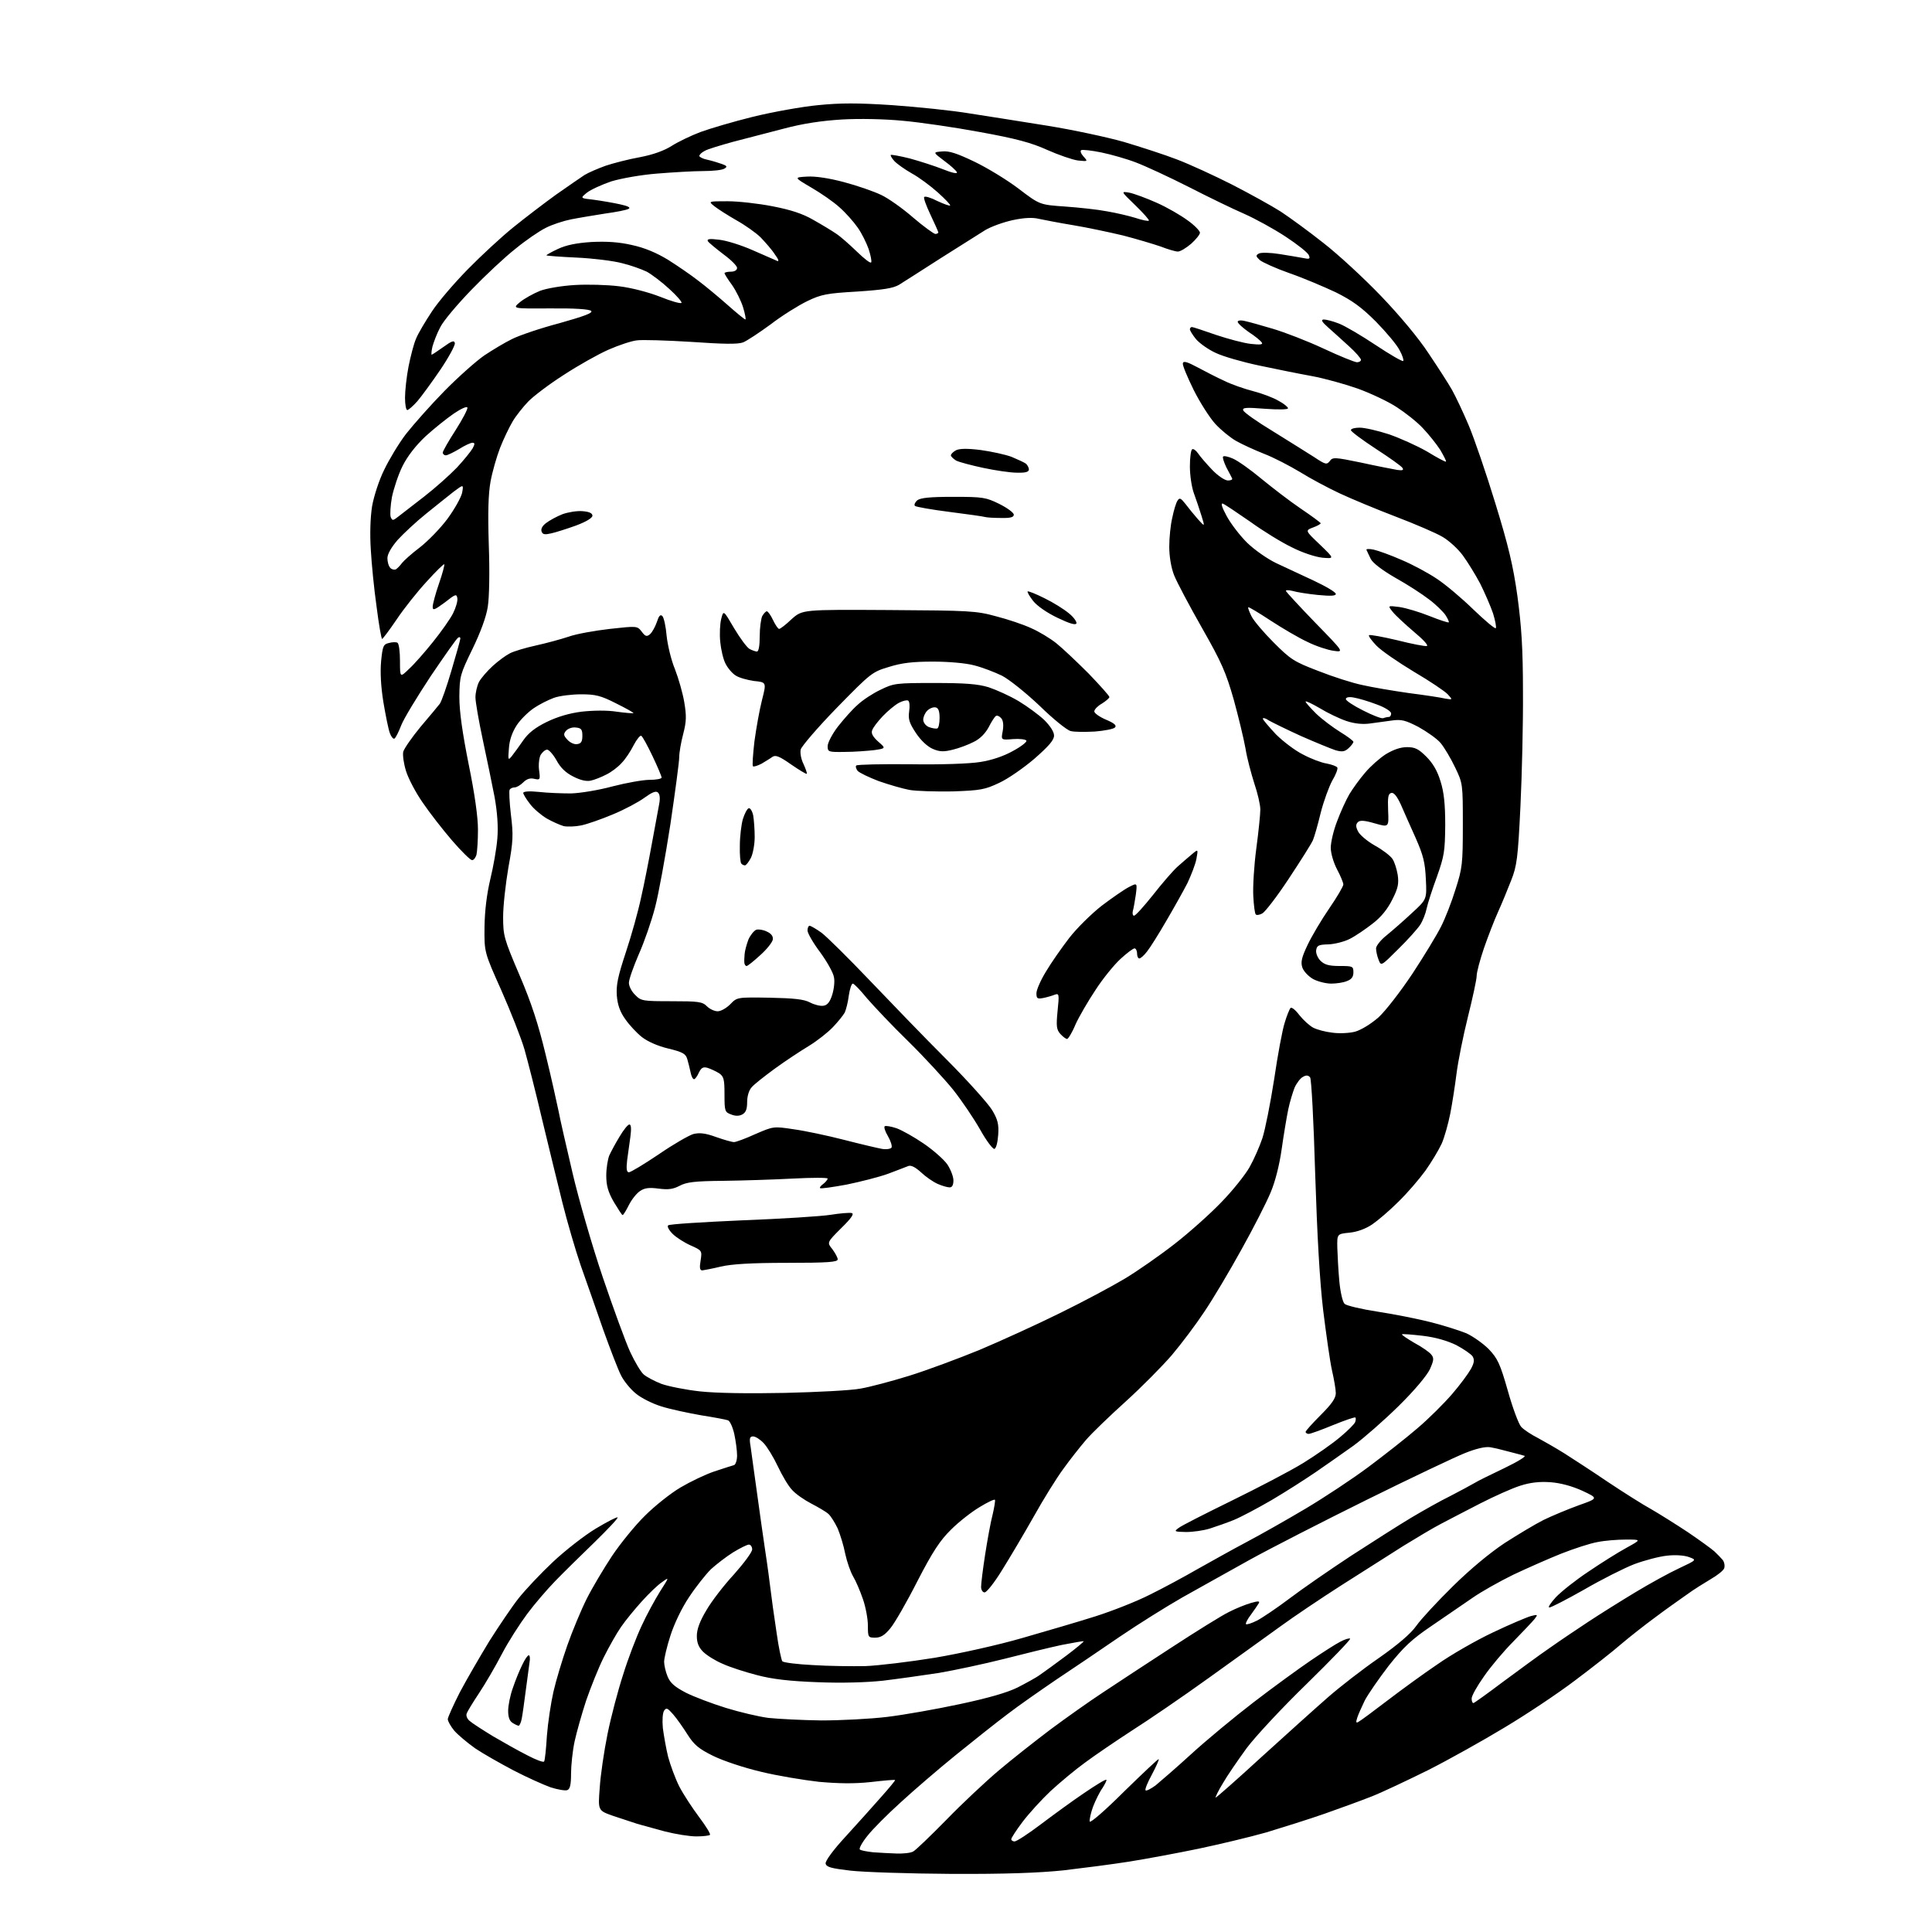 <?xml version="1.0" encoding="UTF-8" standalone="no"?>
<svg 
  version="1.1" 
  xmlns="http://www.w3.org/2000/svg" 
  xmlns:xlink="http://www.w3.org/1999/xlink" 
  xmlns:svg="http://www.w3.org/2000/svg"
  xmlns:rdf="http://www.w3.org/1999/02/22-rdf-syntax-ns#"
  xmlns:cc="http://creativecommons.org/ns#"
  xmlns:dc="http://purl.org/dc/elements/1.1/"
  viewBox="0 0 768 768"
  width="768"
  height="768"
>
<style>svg {background-color: white; }</style>"
<path stroke="none" fill="black" fill-rule="evenodd" d="M378.2,744.9C361.3,744.8 343.2,744.2 338.0,743.6C330.4,742.7 328.5,742.2 328.2,740.8C328.0,739.8 331.2,735.4 336.2,730.0C340.8,725.0 347.1,717.9 350.3,714.3C353.5,710.7 356.0,707.7 355.8,707.6C355.6,707.4 351.3,707.8 346.1,708.4C339.5,709.1 333.4,709.0 325.5,708.3C319.4,707.6 309.0,705.9 302.5,704.3C295.7,702.7 287.6,700.0 283.5,698.0C277.8,695.2 275.9,693.6 273.3,689.5C271.6,686.8 269.0,683.1 267.6,681.5C265.4,679.0 264.9,678.7 264.0,680.0C263.4,680.9 263.2,683.8 263.5,687.0C263.9,690.0 264.8,695.2 265.6,698.4C266.5,701.7 268.4,706.9 270.0,710.1C271.6,713.2 275.2,718.7 277.9,722.3C280.6,725.9 282.6,729.1 282.2,729.4C281.9,729.7 279.5,730.0 276.8,730.0C274.1,730.0 268.5,729.1 264.2,728.0C260.0,726.8 254.9,725.5 253.0,724.9C251.1,724.3 246.9,722.9 243.6,721.8C237.7,719.7 237.7,719.7 238.4,710.7C238.7,705.8 240.1,696.2 241.5,689.3C242.9,682.4 245.7,671.8 247.7,665.7C249.6,659.5 252.9,650.9 255.0,646.4C257.0,642.0 260.4,635.8 262.4,632.6C266.1,626.8 266.1,626.8 263.2,628.9C261.5,630.0 257.9,633.5 255.1,636.6C252.3,639.7 248.6,644.2 246.9,646.7C245.2,649.1 242.1,654.6 240.0,658.8C237.9,663.0 234.8,670.8 233.0,676.0C231.3,681.2 229.2,688.6 228.4,692.3C227.6,696.1 227.0,701.8 227.0,705.1C227.0,709.4 226.6,711.2 225.5,711.6C224.7,711.9 221.7,711.4 218.9,710.5C216.1,709.5 209.4,706.5 204.2,703.8C198.9,701.0 192.0,697.1 188.9,695.0C185.8,692.8 182.1,689.7 180.6,688.0C179.2,686.3 178.0,684.2 178.0,683.4C178.0,682.7 180.2,677.8 182.8,672.7C185.5,667.6 190.8,658.5 194.5,652.4C198.3,646.4 203.5,638.7 206.1,635.4C208.8,632.0 214.9,625.5 219.8,620.9C224.7,616.3 232.4,610.3 236.9,607.6C241.4,604.9 245.3,602.9 245.5,603.2C245.8,603.5 241.6,607.9 236.3,613.1C230.9,618.3 223.9,625.2 220.7,628.5C217.5,631.8 212.5,637.6 209.6,641.5C206.7,645.4 202.1,652.5 199.5,657.5C196.9,662.5 192.8,669.5 190.4,673.1C188.0,676.7 185.8,680.3 185.5,681.2C185.2,682.0 185.7,683.3 186.7,684.1C187.7,685.0 191.9,687.7 196.0,690.2C200.1,692.6 206.3,696.1 209.7,697.8C213.1,699.6 216.1,700.7 216.3,700.2C216.6,699.8 217.1,695.2 217.4,690.0C217.8,684.8 219.0,676.9 220.0,672.5C221.0,668.1 223.5,659.8 225.5,654.1C227.5,648.4 231.0,640.0 233.2,635.6C235.4,631.2 240.0,623.5 243.3,618.5C246.6,613.6 252.5,606.3 256.4,602.5C260.3,598.6 266.6,593.6 270.5,591.3C274.4,589.0 280.4,586.1 284.0,584.9C287.6,583.7 291.1,582.6 291.8,582.4C292.4,582.2 293.0,580.5 293.0,578.6C293.0,576.7 292.5,572.9 291.9,570.1C291.3,567.4 290.2,564.9 289.4,564.6C288.6,564.3 283.8,563.4 278.7,562.6C273.6,561.7 266.5,560.2 263.0,559.1C259.4,558.0 254.8,555.7 252.7,553.9C250.6,552.2 248.0,549.0 246.9,546.8C245.7,544.5 242.6,536.4 239.8,528.6C237.1,520.8 233.1,509.4 230.9,503.2C228.8,497.1 225.5,485.8 223.6,478.2C221.7,470.7 218.1,455.7 215.5,445.0C213.0,434.3 209.8,421.8 208.5,417.2C207.2,412.7 203.0,402.1 199.3,393.7C192.5,378.5 192.5,378.5 192.6,368.5C192.7,361.9 193.5,355.5 194.9,349.5C196.1,344.6 197.4,337.3 197.7,333.3C198.1,328.6 197.7,323.0 196.6,316.8C195.6,311.7 193.5,301.4 191.9,294.0C190.3,286.5 189.0,279.0 189.0,277.2C189.0,275.4 189.6,272.7 190.4,271.1C191.2,269.6 193.7,266.7 195.9,264.7C198.1,262.7 201.1,260.5 202.7,259.7C204.2,258.9 208.9,257.5 213.0,256.6C217.1,255.7 223.0,254.1 226.0,253.1C229.0,252.0 236.4,250.7 242.4,250.0C253.3,248.8 253.3,248.8 255.1,251.1C256.5,253.0 257.1,253.2 258.4,252.1C259.2,251.4 260.4,249.3 261.1,247.3C261.9,244.8 262.5,244.1 263.3,244.9C263.9,245.5 264.7,249.1 265.0,252.8C265.4,256.5 266.8,262.4 268.3,266.0C269.7,269.6 271.4,275.5 272.0,279.1C272.9,284.5 272.9,286.7 271.6,291.7C270.7,295.1 270.0,299.2 270.0,301.0C270.0,302.8 268.4,314.7 266.5,327.6C264.5,340.5 261.8,355.4 260.4,360.7C259.0,366.1 256.1,374.5 253.9,379.4C251.8,384.3 250.0,389.3 250.0,390.7C250.0,392.0 251.1,394.2 252.5,395.5C254.8,397.9 255.5,398.0 267.0,398.0C277.7,398.0 279.2,398.2 281.0,400.0C282.1,401.1 284.0,402.0 285.3,402.0C286.6,402.0 288.8,400.7 290.3,399.2C293.0,396.4 293.0,396.4 305.9,396.6C315.5,396.8 319.6,397.2 322.0,398.5C323.7,399.4 326.1,400.0 327.3,399.8C328.9,399.6 329.9,398.3 330.8,395.5C331.5,393.3 331.9,390.1 331.5,388.4C331.2,386.6 328.7,382.2 326.0,378.5C323.2,374.8 321.0,370.9 321.0,369.9C321.0,368.8 321.4,368.0 321.8,368.0C322.3,368.0 324.5,369.3 326.6,370.8C328.7,372.4 337.2,380.8 345.5,389.5C353.8,398.2 367.5,412.4 376.1,421.0C384.7,429.6 392.9,438.8 394.4,441.3C396.6,445.0 397.1,446.9 396.8,451.1C396.6,454.0 396.0,456.5 395.3,456.7C394.7,456.9 392.1,453.5 389.6,449.0C387.1,444.6 382.3,437.5 378.9,433.2C375.5,429.0 367.5,420.3 361.1,414.0C354.6,407.7 347.3,399.9 344.6,396.8C342.0,393.6 339.5,391.0 339.0,391.0C338.5,391.0 337.8,393.1 337.4,395.8C337.1,398.4 336.3,401.4 335.8,402.5C335.2,403.6 333.1,406.2 331.1,408.3C329.1,410.4 324.8,413.8 321.5,415.8C318.2,417.8 312.1,421.8 308.0,424.8C303.9,427.8 299.7,431.1 298.8,432.2C297.7,433.4 297.0,435.8 297.0,438.1C297.0,440.9 296.5,442.2 295.1,443.0C293.8,443.7 292.3,443.7 290.6,443.0C288.1,442.1 288.0,441.6 288.0,435.0C288.0,428.9 287.7,427.9 285.8,426.6C284.5,425.8 282.5,424.9 281.3,424.5C279.5,424.0 278.8,424.4 277.8,426.4C277.2,427.8 276.3,429.0 275.9,429.0C275.4,429.0 274.8,427.8 274.5,426.2C274.2,424.7 273.6,422.4 273.2,421.0C272.6,418.9 271.4,418.2 265.6,416.8C261.4,415.8 257.4,414.0 255.1,412.2C253.1,410.6 250.2,407.5 248.6,405.2C246.5,402.3 245.5,399.5 245.2,395.8C244.9,391.5 245.6,388.2 248.8,378.5C251.0,371.9 253.7,362.2 254.8,357.0C256.0,351.8 257.9,342.1 259.1,335.5C260.3,328.9 261.6,321.8 262.0,319.8C262.5,317.3 262.3,315.7 261.5,315.0C260.7,314.3 259.1,315.0 256.2,317.1C253.9,318.8 248.3,321.8 243.7,323.7C239.2,325.6 233.5,327.6 231.1,328.1C228.7,328.6 225.6,328.7 224.1,328.4C222.7,328.0 219.7,326.7 217.4,325.4C215.2,324.1 212.1,321.5 210.7,319.6C209.2,317.7 208.0,315.7 208.0,315.2C208.0,314.6 210.4,314.4 214.2,314.8C217.7,315.2 223.4,315.4 227.0,315.4C230.6,315.3 238.0,314.1 243.5,312.6C248.9,311.2 255.6,310.0 258.2,310.0C260.8,310.0 263.0,309.6 263.0,309.1C263.0,308.6 261.4,304.8 259.4,300.6C257.4,296.4 255.4,292.7 254.9,292.5C254.5,292.2 253.1,293.9 251.9,296.2C250.7,298.6 248.6,301.8 247.1,303.3C245.7,304.9 242.9,307.0 241.0,307.9C239.1,308.9 236.3,310.0 234.9,310.3C233.2,310.7 230.8,310.2 227.9,308.7C224.9,307.2 222.8,305.2 221.2,302.2C219.9,299.9 218.2,298.0 217.5,298.0C216.7,298.0 215.6,299.0 214.9,300.1C214.3,301.3 214.0,304.1 214.3,306.2C214.8,310.0 214.7,310.1 212.4,309.6C210.8,309.2 209.4,309.6 208.0,311.0C206.9,312.1 205.4,313.0 204.6,313.0C203.8,313.0 202.9,313.4 202.6,313.9C202.3,314.3 202.5,318.8 203.1,323.9C204.1,331.9 204.0,334.5 202.1,344.8C201.0,351.3 200.0,360.1 200.0,364.4C200.0,371.9 200.3,373.1 206.5,387.6C211.3,398.8 214.0,407.2 216.9,419.2C219.1,428.1 221.3,438.2 222.0,441.5C222.6,444.8 225.2,456.0 227.6,466.3C230.0,476.6 235.4,495.3 239.6,507.7C243.8,520.1 248.7,533.5 250.5,537.4C252.3,541.3 254.7,545.3 255.8,546.3C256.9,547.3 260.1,549.0 262.9,550.1C265.7,551.1 272.7,552.5 278.3,553.1C284.6,553.8 297.6,554.0 312.0,553.7C324.9,553.4 338.4,552.7 342.0,552.0C345.6,551.4 354.3,549.1 361.4,546.9C368.5,544.7 381.1,540.0 389.4,536.6C397.7,533.1 412.0,526.6 421.3,522.0C430.5,517.5 442.1,511.3 447.1,508.3C452.1,505.3 461.0,499.1 466.9,494.5C472.7,490.0 481.1,482.5 485.5,477.9C490.0,473.3 495.0,467.0 496.7,464.0C498.4,461.0 500.7,455.8 501.8,452.5C502.9,449.2 505.0,438.6 506.5,429.0C507.9,419.4 509.8,409.2 510.7,406.5C511.5,403.8 512.6,401.1 513.0,400.7C513.4,400.2 515.0,401.5 516.5,403.5C518.1,405.5 520.5,407.7 522.0,408.5C523.5,409.3 526.9,410.2 529.6,410.5C532.4,410.9 536.4,410.7 538.7,410.1C541.1,409.4 544.9,407.1 548.0,404.4C550.9,401.7 556.7,394.2 561.5,387.0C566.1,380.0 571.2,371.6 572.8,368.4C574.5,365.1 577.1,358.4 578.6,353.5C581.3,345.1 581.5,343.4 581.5,328.0C581.5,311.6 581.5,311.4 578.4,305.0C576.7,301.4 574.1,297.1 572.7,295.4C571.3,293.7 567.3,290.9 563.9,289.0C558.7,286.3 557.1,285.9 553.4,286.4C551.0,286.7 547.0,287.3 544.6,287.6C541.7,288.0 538.5,287.7 535.2,286.6C532.5,285.7 527.7,283.4 524.6,281.5C521.5,279.7 519.0,278.5 519.0,278.9C519.0,279.3 520.9,281.4 523.2,283.7C525.6,286.0 529.9,289.2 532.8,291.0C535.6,292.7 538.0,294.5 538.0,294.9C538.0,295.3 537.1,296.5 536.1,297.4C534.6,298.8 533.5,299.0 530.8,298.2C529.0,297.6 522.9,295.1 517.2,292.6C511.5,290.0 505.8,287.2 504.4,286.4C503.1,285.5 502.0,285.2 502.0,285.7C502.0,286.1 504.4,288.9 507.2,291.9C510.1,294.8 515.0,298.5 518.1,300.0C521.1,301.6 525.3,303.2 527.3,303.5C529.4,303.9 531.3,304.6 531.6,305.1C531.9,305.6 531.0,308.0 529.6,310.3C528.3,312.7 526.2,318.4 525.0,323.1C523.9,327.7 522.5,332.6 521.9,334.0C521.3,335.4 517.0,342.2 512.3,349.3C507.7,356.3 502.9,362.5 501.8,363.1C500.7,363.7 499.5,363.9 499.2,363.5C498.8,363.2 498.4,359.9 498.2,356.2C498.0,352.5 498.5,344.0 499.4,337.3C500.3,330.6 501.0,323.6 501.0,321.8C501.0,319.9 499.9,315.2 498.6,311.4C497.4,307.6 495.7,301.4 495.1,297.5C494.4,293.6 492.3,284.9 490.4,278.0C487.3,267.2 485.6,263.3 477.8,249.6C472.8,240.8 467.8,231.4 466.7,228.6C465.5,225.5 464.8,221.1 464.8,217.3C464.8,213.8 465.3,208.7 466.0,205.8C466.6,202.9 467.5,199.8 468.1,199.0C468.9,197.7 469.4,198.0 471.3,200.4C472.5,202.0 474.7,204.7 476.2,206.4C479.0,209.5 479.0,209.5 477.6,205.0C476.8,202.5 475.5,198.5 474.6,196.1C473.7,193.7 473.0,188.9 473.0,185.4C473.0,182.0 473.4,178.9 473.9,178.6C474.4,178.3 475.4,179.0 476.3,180.3C477.1,181.5 479.6,184.4 481.9,186.8C484.1,189.1 486.9,191.0 488.1,191.0C489.2,191.0 490.0,190.7 489.8,190.2C489.6,189.8 488.6,187.8 487.5,185.8C486.5,183.7 485.9,181.8 486.2,181.5C486.5,181.1 488.3,181.5 490.1,182.3C492.0,183.1 497.1,186.7 501.4,190.3C505.8,193.9 512.8,199.3 517.1,202.2C521.4,205.1 524.9,207.7 525.0,208.0C525.0,208.3 523.6,209.1 521.9,209.7C518.8,210.9 518.8,210.9 524.7,216.5C530.5,222.1 530.5,222.1 525.7,221.7C522.9,221.4 517.7,219.7 513.6,217.6C509.6,215.7 502.1,211.1 497.0,207.4C491.8,203.8 486.9,200.5 486.1,200.2C485.2,199.9 485.7,201.6 487.6,205.1C489.2,208.1 492.8,212.8 495.7,215.7C498.7,218.6 503.7,222.1 507.2,223.8C510.7,225.4 517.4,228.6 522.2,230.8C527.1,233.1 531.0,235.4 531.0,236.1C531.0,236.9 529.0,237.0 523.8,236.5C519.9,236.1 515.4,235.4 513.8,234.9C512.1,234.5 511.0,234.5 511.2,235.0C511.4,235.4 516.6,241.1 522.9,247.6C534.3,259.3 534.3,259.3 530.1,258.7C527.9,258.4 523.2,256.9 519.8,255.2C516.3,253.6 509.7,249.7 505.1,246.7C500.4,243.6 496.4,241.2 496.2,241.4C496.0,241.6 496.6,243.2 497.5,245.0C498.4,246.8 502.4,251.5 506.3,255.4C513.0,262.1 514.3,263.0 524.0,266.7C529.8,269.0 537.6,271.5 541.5,272.3C545.4,273.2 553.7,274.6 560.0,275.5C566.3,276.3 572.9,277.3 574.5,277.7C577.5,278.2 577.5,278.2 575.5,276.0C574.4,274.8 568.3,270.7 562.0,267.0C555.7,263.2 549.0,258.6 547.1,256.6C545.2,254.6 543.9,252.8 544.2,252.5C544.5,252.2 549.5,253.1 555.4,254.5C561.3,256.0 566.6,257.0 567.2,256.8C567.9,256.5 565.5,254.0 562.0,251.1C558.5,248.1 554.7,244.6 553.6,243.2C551.6,240.7 551.6,240.7 556.3,241.3C559.0,241.7 564.3,243.3 568.3,244.9C572.3,246.5 575.7,247.6 575.9,247.4C576.1,247.2 575.5,245.9 574.6,244.5C573.7,243.2 570.8,240.3 568.1,238.3C565.4,236.2 559.4,232.3 554.7,229.7C549.5,226.7 545.7,223.8 544.9,222.2C544.2,220.7 543.4,219.1 543.2,218.6C542.9,218.2 544.3,218.1 546.1,218.5C547.9,218.9 552.9,220.7 557.2,222.6C561.5,224.4 567.8,227.8 571.2,230.1C574.7,232.4 581.2,237.9 585.7,242.3C590.3,246.7 594.3,250.1 594.6,249.7C594.9,249.4 594.4,246.7 593.5,243.8C592.5,240.9 590.2,235.6 588.4,232.0C586.5,228.4 583.4,223.4 581.5,220.8C579.6,218.2 576.0,214.9 573.4,213.4C570.9,211.9 562.5,208.3 554.9,205.4C547.3,202.5 537.2,198.3 532.5,196.1C527.8,193.9 520.7,190.1 516.7,187.6C512.7,185.2 506.4,181.9 502.5,180.4C498.7,178.9 493.7,176.6 491.4,175.3C489.1,174.0 485.4,171.0 483.1,168.5C480.9,166.1 477.0,160.0 474.5,155.0C472.0,149.9 470.0,145.2 470.2,144.4C470.4,143.4 471.9,143.8 476.0,146.0C479.0,147.6 483.8,150.1 486.7,151.4C489.5,152.8 494.7,154.6 498.2,155.5C501.7,156.4 506.2,158.1 508.2,159.3C510.3,160.4 512.0,161.8 512.0,162.3C512.0,162.8 508.3,162.9 502.9,162.5C495.4,161.9 493.8,162.0 494.2,163.1C494.4,163.9 499.8,167.7 506.1,171.5C512.4,175.4 519.7,180.0 522.4,181.7C526.9,184.7 527.4,184.8 528.6,183.3C529.7,181.7 530.5,181.7 541.1,183.9C547.4,185.3 553.8,186.5 555.4,186.8C557.5,187.1 558.1,186.9 557.5,186.0C557.1,185.3 552.3,181.9 546.9,178.4C541.4,174.8 537.0,171.5 537.0,171.0C537.0,170.4 538.6,170.0 540.5,170.0C542.5,170.0 547.7,171.2 552.0,172.6C556.4,174.1 563.3,177.2 567.3,179.5C571.2,181.9 574.6,183.7 574.8,183.5C575.0,183.3 573.9,181.2 572.5,178.8C571.0,176.5 567.9,172.6 565.6,170.2C563.4,167.8 558.7,164.1 555.3,161.9C552.0,159.7 545.0,156.4 539.8,154.5C534.7,152.7 526.4,150.4 521.5,149.5C516.5,148.6 507.1,146.7 500.5,145.3C493.9,143.9 486.2,141.7 483.3,140.3C480.4,139.0 476.9,136.5 475.5,134.9C474.1,133.2 473.0,131.4 473.0,130.9C473.0,130.4 473.4,130.0 473.8,130.0C474.2,130.0 478.5,131.4 483.3,133.1C488.1,134.7 494.4,136.4 497.2,136.7C500.9,137.1 502.1,137.0 501.6,136.2C501.2,135.5 498.9,133.6 496.4,132.0C494.0,130.3 492.0,128.5 492.0,127.9C492.0,127.4 493.2,127.2 494.8,127.6C496.3,127.9 501.3,129.3 506.0,130.7C510.7,132.1 519.8,135.6 526.2,138.6C532.6,141.6 538.6,144.0 539.4,144.0C540.3,144.0 541.0,143.6 541.0,143.0C541.0,142.5 538.9,140.0 536.2,137.6C533.6,135.2 529.9,131.9 528.0,130.2C525.4,127.9 525.0,127.1 526.2,127.0C527.2,127.0 529.9,127.7 532.2,128.6C534.6,129.5 541.2,133.4 546.9,137.2C552.6,141.0 557.5,143.8 557.8,143.5C558.1,143.2 557.5,141.3 556.4,139.3C555.4,137.2 551.1,132.1 547.0,127.9C541.2,122.1 537.6,119.5 531.0,116.2C526.3,114.0 518.1,110.5 512.6,108.6C507.2,106.7 501.9,104.3 500.8,103.4C499.2,101.9 499.1,101.5 500.4,100.8C501.2,100.3 505.0,100.4 508.7,101.0C512.4,101.6 516.7,102.3 518.2,102.6C520.5,103.1 520.9,102.9 520.3,101.5C520.0,100.5 515.8,97.2 511.1,94.1C506.4,91.0 498.9,86.9 494.6,85.0C490.2,83.1 480.3,78.3 472.5,74.3C464.6,70.3 455.3,66.0 451.6,64.6C448.0,63.2 441.7,61.4 437.8,60.6C433.9,59.8 430.2,59.4 429.8,59.7C429.3,60.0 429.7,61.1 430.7,62.2C432.5,64.2 432.5,64.2 428.5,63.8C426.3,63.5 420.8,61.6 416.3,59.6C409.9,56.7 403.9,55.1 389.6,52.5C379.4,50.6 365.6,48.6 358.8,48.0C351.5,47.3 341.7,47.1 334.7,47.5C326.6,48.0 319.2,49.1 311.7,51.1C305.5,52.7 296.4,55.1 291.3,56.4C286.3,57.8 281.2,59.3 280.1,60.0C278.9,60.6 278.0,61.5 278.0,62.0C278.0,62.4 279.5,63.2 281.2,63.5C283.0,63.9 285.6,64.7 287.0,65.2C289.0,65.9 289.2,66.3 288.0,67.0C287.2,67.6 283.4,68.0 279.5,68.0C275.6,68.0 267.4,68.5 261.2,69.0C254.8,69.5 247.0,70.9 243.0,72.1C239.2,73.4 234.8,75.4 233.3,76.6C230.6,78.8 230.6,78.8 236.0,79.4C239.0,79.8 243.7,80.6 246.4,81.2C249.6,81.9 250.8,82.5 249.9,83.0C249.1,83.5 244.9,84.3 240.5,84.9C236.1,85.6 230.0,86.6 227.0,87.2C224.0,87.8 219.4,89.3 216.9,90.6C214.3,91.9 208.9,95.6 204.9,98.9C200.8,102.1 192.9,109.5 187.4,115.2C181.8,121.0 176.2,127.6 175.0,130.1C173.7,132.5 172.4,136.0 171.9,137.8C171.5,139.5 171.4,141.0 171.6,141.0C171.8,141.0 173.9,139.6 176.3,137.9C179.6,135.5 180.6,135.2 180.8,136.4C181.0,137.2 178.4,142.0 175.1,146.9C171.7,151.9 167.6,157.5 165.9,159.5C164.2,161.4 162.4,163.0 161.9,163.0C161.4,163.0 161.0,160.8 161.0,158.1C161.0,155.4 161.6,149.8 162.4,145.7C163.2,141.7 164.5,136.6 165.4,134.6C166.2,132.6 169.1,127.7 171.7,123.8C174.3,119.8 180.8,112.3 186.0,107.0C191.2,101.7 199.3,94.2 204.0,90.4C208.7,86.6 216.3,80.8 221.0,77.4C225.7,74.1 230.8,70.6 232.3,69.6C233.9,68.6 237.7,67.0 240.7,65.9C243.7,64.9 249.8,63.3 254.3,62.5C259.6,61.5 264.0,59.9 267.0,58.0C269.5,56.4 274.7,53.9 278.4,52.5C282.2,51.1 291.7,48.3 299.4,46.4C307.2,44.5 318.8,42.4 325.2,41.8C334.2,40.9 340.9,40.9 354.7,41.8C364.5,42.5 378.4,43.9 385.5,45.1C392.6,46.2 406.6,48.4 416.5,50.0C426.4,51.6 440.0,54.5 446.7,56.4C453.4,58.4 463.0,61.5 467.9,63.4C472.9,65.3 482.7,69.8 489.8,73.4C496.8,77.0 505.5,81.8 509.1,84.1C512.6,86.4 520.3,92.0 526.1,96.6C531.9,101.1 542.2,110.6 549.0,117.7C556.3,125.3 564.0,134.5 567.9,140.5C571.6,146.0 575.8,152.5 577.2,155.0C578.6,157.5 581.6,163.8 583.8,169.0C586.0,174.2 590.8,188.2 594.4,200.0C599.6,216.9 601.5,224.8 603.2,237.0C604.8,248.9 605.4,257.7 605.4,275.0C605.5,287.4 605.0,307.9 604.4,320.5C603.4,341.1 603.0,344.2 600.7,350.0C599.3,353.6 597.0,359.2 595.5,362.5C594.0,365.8 591.5,372.3 589.9,376.9C588.3,381.6 587.0,386.5 587.0,387.9C587.0,389.3 585.4,396.7 583.5,404.3C581.6,411.9 579.6,422.0 579.0,426.7C578.4,431.5 577.3,438.6 576.5,442.7C575.7,446.7 574.2,452.1 573.1,454.6C571.9,457.2 569.0,462.0 566.6,465.4C564.2,468.7 559.4,474.3 555.9,477.7C552.4,481.2 547.7,485.2 545.5,486.7C543.0,488.4 539.6,489.7 536.5,490.0C531.5,490.5 531.5,490.5 531.6,496.0C531.7,499.0 532.0,505.0 532.4,509.3C532.8,513.5 533.7,517.6 534.5,518.3C535.2,519.0 541.1,520.4 547.6,521.4C554.2,522.4 563.7,524.3 568.8,525.6C573.9,526.9 580.2,528.9 582.9,530.0C585.5,531.2 589.5,534.0 591.8,536.3C595.3,540.0 596.3,542.0 599.4,552.9C601.3,559.7 603.7,566.1 604.7,567.2C605.7,568.3 608.7,570.3 611.3,571.6C613.9,573.0 618.6,575.7 621.8,577.7C624.9,579.7 632.7,584.7 639.0,589.0C645.3,593.2 653.2,598.2 656.5,600.0C659.8,601.9 666.3,606.0 671.0,609.1C675.7,612.3 680.4,615.7 681.5,616.7C682.6,617.7 684.1,619.3 684.8,620.1C685.5,621.0 685.7,622.5 685.4,623.4C685.1,624.3 682.7,626.2 680.1,627.7C677.6,629.2 673.2,631.9 670.5,633.9C667.8,635.8 662.1,639.8 658.0,642.9C653.9,645.9 647.8,650.7 644.5,653.5C641.2,656.4 632.9,662.9 626.1,668.0C619.4,673.1 606.8,681.5 598.1,686.7C589.5,691.9 575.9,699.5 567.8,703.6C559.7,707.6 549.6,712.4 545.3,714.1C541.0,715.8 532.5,718.9 526.5,721.0C520.5,723.1 510.0,726.4 503.4,728.4C496.7,730.3 484.5,733.2 476.4,734.9C468.2,736.6 455.9,738.9 449.0,740.0C442.1,741.1 430.3,742.6 422.7,743.5C412.9,744.5 399.7,745.0 378.2,744.9zM356.3,736.8C359.0,736.9 362.0,736.6 363.0,736.0C364.0,735.5 369.9,729.8 376.2,723.4C382.4,717.0 391.8,708.2 397.0,703.8C402.2,699.4 411.6,692.0 417.7,687.4C423.9,682.8 433.2,676.2 438.4,672.8C443.6,669.3 455.9,661.3 465.7,654.9C475.5,648.5 485.8,642.1 488.5,640.8C491.2,639.4 495.2,637.8 497.3,637.2C500.1,636.4 500.9,636.4 500.4,637.3C500.0,638.0 498.6,640.0 497.3,641.8C495.9,643.6 495.0,645.4 495.3,645.6C495.6,645.9 497.5,645.3 499.7,644.2C501.8,643.1 507.6,639.2 512.5,635.5C517.5,631.7 528.5,624.1 537.0,618.5C545.5,613.0 556.3,606.1 561.0,603.3C565.7,600.5 572.6,596.6 576.5,594.7C580.4,592.7 584.6,590.4 586.0,589.6C587.4,588.7 592.8,586.1 598.0,583.6C603.2,581.1 606.8,578.9 606.0,578.7C605.2,578.5 602.5,577.7 600.0,577.1C597.5,576.4 594.1,575.6 592.4,575.3C590.4,575.0 586.9,575.8 582.4,577.6C578.6,579.1 561.1,587.4 543.5,596.1C525.9,604.8 504.8,615.6 496.5,620.2C488.2,624.8 476.3,631.5 470.0,635.0C463.7,638.6 452.5,645.6 445.0,650.7C437.6,655.8 426.3,663.4 420.0,667.6C413.7,671.9 404.9,678.0 400.5,681.4C396.1,684.7 386.9,692.0 380.0,697.6C373.1,703.2 363.2,711.7 358.0,716.5C352.8,721.2 346.8,727.2 344.8,729.8C342.7,732.4 341.4,734.8 341.8,735.2C342.2,735.6 344.5,736.0 347.0,736.3C349.5,736.5 353.7,736.7 356.3,736.8zM403.3,732.0C404.1,732.0 408.7,729.0 413.6,725.3C418.5,721.6 426.3,715.9 430.9,712.8C435.6,709.6 439.5,707.2 439.8,707.5C440.0,707.7 439.3,709.1 438.3,710.7C437.2,712.2 435.5,715.6 434.5,718.2C433.6,720.7 433.0,723.4 433.2,724.1C433.4,724.8 439.6,719.4 446.9,712.1C454.3,704.9 460.4,699.1 460.6,699.3C460.8,699.5 459.6,702.2 457.9,705.4C456.2,708.5 455.0,711.4 455.4,711.7C455.7,712.0 457.5,711.1 459.4,709.7C461.2,708.2 467.6,702.7 473.5,697.3C479.4,691.9 490.6,682.6 498.3,676.7C506.1,670.7 516.3,663.3 521.0,660.1C525.7,656.9 531.0,653.5 532.8,652.6C534.7,651.6 536.4,651.1 536.7,651.4C537.0,651.7 529.3,659.7 519.6,669.2C509.8,678.7 499.0,690.3 495.5,695.0C492.1,699.7 487.8,705.9 486.1,708.9C484.3,711.8 483.1,714.4 483.2,714.6C483.4,714.7 491.6,707.5 501.5,698.4C511.4,689.4 523.3,678.7 528.0,674.6C532.7,670.5 541.7,663.5 548.1,659.1C555.8,653.7 560.8,649.4 563.0,646.3C564.9,643.6 571.4,636.6 577.5,630.6C584.4,623.8 592.1,617.4 598.1,613.4C603.4,610.0 610.4,605.8 613.6,604.2C616.9,602.6 623.1,600.0 627.5,598.4C635.4,595.6 635.4,595.6 629.0,592.6C624.8,590.7 620.3,589.5 616.3,589.2C612.0,588.9 608.3,589.3 604.3,590.6C601.1,591.6 594.0,594.8 588.5,597.6C583.0,600.4 576.0,604.1 572.9,605.7C569.8,607.3 563.1,611.3 557.9,614.5C552.7,617.8 541.8,624.7 533.5,630.0C525.2,635.3 514.2,642.7 509.0,646.5C503.8,650.3 490.9,659.5 480.5,667.0C470.1,674.5 456.3,683.9 450.0,687.9C443.7,692.0 435.3,697.7 431.4,700.6C427.5,703.4 421.3,708.6 417.6,712.0C414.0,715.4 409.0,720.9 406.5,724.2C404.0,727.5 402.0,730.6 402.0,731.1C402.0,731.6 402.6,732.0 403.3,732.0zM206.2,686.0C205.8,686.0 204.7,685.5 203.8,684.9C202.6,684.2 202.0,682.7 202.0,680.1C202.0,678.0 202.8,673.9 203.9,670.9C204.9,667.9 206.6,663.8 207.6,661.8C208.6,659.7 209.7,658.0 210.2,658.0C210.6,658.0 210.8,659.2 210.5,660.8C210.3,662.3 209.6,667.3 209.0,672.0C208.4,676.7 207.7,681.7 207.4,683.2C207.1,684.8 206.5,686.0 206.2,686.0zM540.1,684.4C540.9,684.0 546.0,680.2 551.5,676.0C557.0,671.8 565.9,665.3 571.4,661.6C576.8,657.8 586.7,652.1 593.5,648.9C600.2,645.7 607.1,642.8 608.6,642.4C611.3,641.7 611.4,641.8 610.0,643.6C609.2,644.6 605.4,648.6 601.6,652.5C597.8,656.3 592.5,662.6 589.9,666.4C587.2,670.2 585.0,674.1 585.0,675.2C585.0,676.2 585.3,677.0 585.7,677.0C586.0,677.0 591.3,673.2 597.4,668.6C603.5,664.1 611.9,657.9 616.0,655.1C620.1,652.2 627.1,647.5 631.5,644.6C635.9,641.7 644.2,636.5 650.0,633.0C655.8,629.5 663.6,625.2 667.5,623.4C674.5,620.1 674.5,620.1 671.5,619.0C669.7,618.3 666.2,618.0 662.7,618.4C659.6,618.7 653.6,620.3 649.6,621.8C645.5,623.4 636.6,627.9 629.7,631.9C622.8,635.8 616.6,639.0 615.9,639.0C615.2,639.0 616.4,637.2 618.5,634.9C620.7,632.6 626.5,628.0 631.5,624.7C636.5,621.3 643.2,617.1 646.5,615.3C652.5,612.0 652.5,612.0 646.4,612.0C643.0,612.0 637.9,612.4 635.0,613.0C632.1,613.5 625.7,615.6 620.6,617.6C615.6,619.6 607.0,623.4 601.5,626.0C596.0,628.7 588.7,632.8 585.3,635.2C581.8,637.6 574.6,642.5 569.1,646.3C561.1,651.7 557.9,654.8 552.0,662.2C548.1,667.3 543.8,673.5 542.5,676.0C541.3,678.5 539.9,681.6 539.5,682.9C538.9,684.7 539.1,685.1 540.1,684.4zM326.5,683.9C334.2,683.9 346.0,683.3 352.6,682.5C359.3,681.7 372.3,679.4 381.6,677.4C392.9,675.0 400.5,672.8 404.5,670.8C407.8,669.1 411.9,666.9 413.5,665.7C415.1,664.6 419.8,661.2 423.8,658.2C427.8,655.2 430.9,652.6 430.8,652.4C430.6,652.3 426.7,653.0 422.0,653.9C417.3,654.9 407.1,657.4 399.3,659.4C391.4,661.4 379.7,663.9 373.3,665.0C366.8,666.0 356.8,667.4 351.0,668.1C344.5,668.8 334.6,669.1 325.0,668.7C314.0,668.3 307.0,667.5 301.0,665.9C296.3,664.7 290.1,662.7 287.3,661.4C284.4,660.2 280.9,658.0 279.5,656.6C277.7,654.8 277.0,653.0 277.0,650.3C277.0,647.7 278.2,644.4 280.8,640.1C282.8,636.6 287.8,630.1 291.8,625.8C295.7,621.4 299.0,617.0 299.0,615.9C299.0,614.9 298.4,614.0 297.7,614.0C297.0,614.0 294.2,615.4 291.4,617.1C288.7,618.8 284.8,621.8 282.6,623.8C280.5,625.9 276.6,630.8 273.9,634.9C271.0,639.2 268.0,645.5 266.5,650.2C265.1,654.5 264.0,659.2 264.0,660.6C264.0,661.9 264.6,664.6 265.4,666.5C266.5,669.1 268.3,670.6 272.7,672.9C275.9,674.5 283.0,677.2 288.5,678.9C294.0,680.6 301.6,682.4 305.5,682.9C309.4,683.3 318.8,683.8 326.5,683.9zM344.0,662.3C349.2,662.1 361.6,660.6 371.5,659.0C381.6,657.3 396.9,653.9 406.5,651.1C415.9,648.4 428.9,644.6 435.5,642.5C442.1,640.4 451.8,636.6 457.1,633.9C462.4,631.3 470.9,626.7 476.1,623.7C481.3,620.8 490.0,615.9 495.5,613.0C501.0,610.1 511.6,604.1 519.0,599.7C526.4,595.3 537.6,587.9 543.9,583.2C550.2,578.5 559.0,571.6 563.4,567.8C567.9,564.0 574.1,557.8 577.2,554.2C580.4,550.5 583.7,546.0 584.7,544.2C586.0,541.8 586.2,540.6 585.4,539.2C584.8,538.3 581.9,536.3 578.9,534.7C575.4,533.0 570.7,531.6 565.6,531.0C561.2,530.5 557.5,530.2 557.3,530.4C557.1,530.6 559.3,532.1 562.2,533.8C565.2,535.4 568.2,537.5 568.9,538.4C570.1,539.8 570.0,540.7 568.4,544.3C567.2,546.8 562.4,552.6 556.0,558.9C550.2,564.6 542.1,571.7 538.0,574.7C533.9,577.6 527.1,582.4 523.0,585.2C518.9,588.0 511.1,593.0 505.5,596.3C500.0,599.5 493.2,603.1 490.5,604.2C487.8,605.3 483.5,606.8 481.0,607.6C478.5,608.4 474.2,609.0 471.5,609.0C466.8,608.9 466.6,608.8 468.5,607.4C469.6,606.5 479.1,601.7 489.5,596.6C499.9,591.5 512.8,584.8 518.0,581.6C523.2,578.4 529.9,573.7 532.8,571.2C535.8,568.7 538.4,566.1 538.7,565.3C539.0,564.5 539.0,563.7 538.8,563.5C538.6,563.2 534.6,564.6 529.9,566.5C525.3,568.4 520.9,570.0 520.2,570.0C519.6,570.0 519.0,569.6 519.0,569.2C519.0,568.8 521.7,565.8 525.0,562.5C529.4,558.1 531.0,555.8 531.0,553.8C531.0,552.3 530.3,548.3 529.5,544.8C528.7,541.3 527.2,530.6 526.0,521.0C524.6,509.3 523.6,491.2 522.8,466.5C522.2,445.5 521.3,429.0 520.8,428.3C520.1,427.4 519.2,427.3 517.9,428.1C516.9,428.6 515.4,430.6 514.6,432.4C513.9,434.2 512.7,438.1 512.1,441.0C511.5,443.9 510.3,451.0 509.5,456.7C508.6,463.1 506.9,469.8 505.1,474.0C503.5,477.9 498.3,488.1 493.5,496.7C488.7,505.4 482.1,516.5 478.7,521.5C475.4,526.5 469.6,534.2 465.8,538.7C462.0,543.1 453.8,551.4 447.5,557.1C441.3,562.7 434.1,569.6 431.7,572.4C429.3,575.2 425.2,580.4 422.7,583.9C420.1,587.4 414.8,595.9 410.9,602.9C407.0,609.8 401.3,619.4 398.3,624.2C395.3,629.1 392.2,633.0 391.4,633.0C390.6,633.0 390.0,632.0 390.0,630.8C390.0,629.5 390.7,623.8 391.6,618.0C392.5,612.2 393.8,605.0 394.6,602.0C395.3,599.0 395.7,596.4 395.5,596.2C395.2,595.9 392.5,597.2 389.4,599.1C386.2,601.0 381.1,605.0 378.1,608.0C373.7,612.3 370.8,616.7 364.7,628.5C360.5,636.8 355.6,645.3 353.9,647.3C351.7,650.0 350.1,651.0 347.9,651.0C345.1,651.0 345.0,650.8 345.0,646.2C345.0,643.5 344.1,638.7 343.0,635.6C341.9,632.4 340.2,628.4 339.1,626.6C338.1,624.9 336.7,620.9 336.0,617.7C335.4,614.5 334.0,610.0 333.0,607.6C331.9,605.3 330.3,602.7 329.3,601.8C328.3,600.9 325.2,599.1 322.5,597.7C319.8,596.3 316.3,593.9 314.9,592.3C313.4,590.8 310.9,586.5 309.2,582.9C307.5,579.3 305.0,575.2 303.6,573.7C302.2,572.2 300.3,571.0 299.4,571.0C298.0,571.0 297.8,571.7 298.4,575.2C298.7,577.6 299.9,586.0 301.0,594.0C302.1,602.0 303.4,611.2 303.9,614.5C304.4,617.8 305.4,624.5 306.0,629.5C306.6,634.5 307.8,643.2 308.7,649.0C309.5,654.8 310.6,659.9 311.0,660.4C311.5,660.9 317.0,661.6 323.2,661.9C329.4,662.3 338.8,662.4 344.0,662.3zM279.2,505.0C278.2,505.0 278.0,504.0 278.5,501.1C279.1,497.2 279.1,497.1 274.6,495.1C272.1,494.0 268.8,491.9 267.4,490.5C265.9,489.0 265.1,487.5 265.6,487.1C266.1,486.6 279.3,485.8 295.0,485.1C310.7,484.5 326.5,483.5 330.2,482.9C333.9,482.3 337.7,482.0 338.5,482.2C339.7,482.4 338.5,484.2 334.4,488.2C328.7,493.9 328.7,493.9 330.9,496.6C332.0,498.1 333.0,499.9 333.0,500.6C333.0,501.7 329.2,502.0 312.8,502.0C298.5,502.0 290.7,502.5 286.5,503.5C283.2,504.3 279.9,504.9 279.2,505.0zM247.5,483.0C247.2,483.0 245.7,480.6 244.0,477.8C241.7,473.8 241.0,471.2 241.0,467.3C241.0,464.4 241.6,460.8 242.2,459.3C242.9,457.8 244.7,454.4 246.3,451.8C247.9,449.1 249.6,447.0 250.2,447.0C250.9,447.0 251.0,448.7 250.6,451.8C250.2,454.4 249.7,458.6 249.3,461.2C248.9,464.7 249.1,466.0 250.0,466.0C250.7,466.0 256.0,462.8 261.8,458.9C267.6,454.9 273.9,451.3 275.6,450.8C278.1,450.2 280.3,450.4 284.7,452.0C287.8,453.1 291.0,454.0 291.8,454.0C292.5,454.0 296.4,452.6 300.3,450.8C307.5,447.7 307.5,447.7 315.5,448.9C319.9,449.5 328.9,451.4 335.5,453.1C342.1,454.8 348.9,456.4 350.6,456.7C352.4,457.0 354.0,456.7 354.4,456.2C354.7,455.6 354.1,453.6 353.0,451.7C351.8,449.7 351.3,448.0 351.7,447.7C352.1,447.4 354.3,447.8 356.4,448.5C358.6,449.3 363.4,452.0 367.2,454.6C371.0,457.2 375.2,460.9 376.6,462.9C377.9,464.9 379.0,467.7 379.0,469.2C379.0,471.1 378.5,472.0 377.5,472.0C376.6,472.0 374.5,471.4 372.7,470.6C370.9,469.8 368.0,467.8 366.1,466.0C363.9,464.0 362.2,463.1 361.1,463.5C360.2,463.9 356.6,465.2 353.0,466.6C349.4,467.9 341.9,469.8 336.5,470.9C331.0,471.9 326.3,472.6 326.0,472.3C325.7,472.1 326.3,471.3 327.3,470.6C328.2,469.9 329.0,468.9 329.0,468.5C329.0,468.1 322.8,468.1 315.2,468.5C307.7,468.9 295.2,469.3 287.5,469.4C276.1,469.5 272.9,469.9 270.1,471.4C267.6,472.7 265.7,473.0 261.9,472.5C258.1,472.0 256.3,472.2 254.5,473.4C253.1,474.3 251.1,476.8 250.0,479.0C248.9,481.2 247.8,483.0 247.5,483.0zM424.2,413.0C423.7,413.0 422.5,412.1 421.5,411.0C420.0,409.3 419.8,408.0 420.4,401.9C421.1,395.2 421.0,394.8 419.3,395.4C418.3,395.8 416.3,396.4 414.8,396.7C412.3,397.2 412.0,396.9 412.0,394.8C412.0,393.5 413.7,389.6 415.8,386.2C417.8,382.8 422.0,376.8 425.0,372.9C428.0,369.0 433.9,363.2 438.0,360.0C442.1,356.9 447.0,353.5 448.8,352.6C452.1,350.9 452.1,350.9 451.5,355.7C451.1,358.3 450.6,361.3 450.3,362.2C450.1,363.2 450.3,364.0 450.8,364.0C451.4,364.0 454.7,360.3 458.3,355.8C461.9,351.2 466.3,346.1 468.1,344.5C470.0,342.8 472.6,340.6 473.9,339.5C476.3,337.5 476.3,337.5 475.6,341.4C475.2,343.6 473.5,347.9 472.0,351.1C470.4,354.2 466.6,361.0 463.6,366.1C460.6,371.3 457.2,376.7 456.0,378.2C454.8,379.8 453.4,381.0 452.9,381.0C452.4,381.0 452.0,380.1 452.0,379.0C452.0,377.9 451.5,377.0 451.0,377.0C450.4,377.0 447.9,378.9 445.4,381.2C442.9,383.5 438.4,389.0 435.5,393.5C432.5,398.0 428.9,404.2 427.5,407.3C426.2,410.5 424.6,413.0 424.2,413.0zM529.2,391.0C527.1,391.0 523.9,390.2 522.0,389.2C520.1,388.1 518.2,386.1 517.7,384.6C517.0,382.5 517.4,380.6 519.8,375.6C521.4,372.2 525.3,365.6 528.4,361.1C531.5,356.6 534.0,352.3 534.0,351.6C534.0,350.9 532.9,348.2 531.5,345.6C530.1,342.9 529.0,339.2 529.0,337.0C529.0,334.8 530.1,330.1 531.5,326.5C532.8,323.0 535.0,318.1 536.4,315.7C537.8,313.4 540.6,309.5 542.7,307.1C544.7,304.7 548.4,301.4 550.9,299.8C553.9,298.0 556.7,297.0 559.3,297.0C562.5,297.0 563.9,297.7 567.0,300.8C569.6,303.4 571.4,306.5 572.6,310.5C574.0,314.8 574.5,319.7 574.5,328.0C574.4,338.5 574.1,340.3 571.2,348.5C569.4,353.4 567.5,359.2 567.1,361.2C566.7,363.2 565.5,366.2 564.5,367.7C563.5,369.2 559.6,373.6 555.8,377.3C549.0,384.1 549.0,384.1 548.0,381.5C547.4,380.0 547.0,378.0 547.0,377.0C547.0,376.0 548.9,373.6 551.2,371.8C553.4,370.0 558.0,366.0 561.2,363.0C567.2,357.5 567.2,357.5 566.8,349.5C566.5,342.9 565.8,340.0 562.7,333.0C560.6,328.3 557.9,322.3 556.8,319.7C555.3,316.5 554.1,315.0 553.1,315.2C551.8,315.5 551.6,316.8 551.8,322.2C552.1,328.9 552.1,328.9 546.5,327.3C542.4,326.1 540.6,326.0 539.8,326.8C538.9,327.7 538.9,328.6 539.8,330.4C540.4,331.8 543.5,334.4 546.5,336.1C549.6,337.8 552.7,340.2 553.5,341.4C554.3,342.5 555.2,345.4 555.6,347.7C556.1,351.2 555.8,353.0 553.5,357.5C551.7,361.2 549.1,364.5 545.7,367.1C542.9,369.3 538.8,372.1 536.6,373.2C534.5,374.3 530.6,375.3 528.1,375.4C524.2,375.5 523.5,375.8 523.2,377.7C523.0,378.9 523.8,380.8 524.9,381.9C526.5,383.5 528.3,384.0 532.5,384.0C537.7,384.0 538.0,384.1 538.0,386.5C538.0,388.3 537.3,389.3 535.4,390.0C534.0,390.6 531.2,391.0 529.2,391.0zM296.8,384.0C296.3,384.0 296.0,383.4 295.9,382.8C295.8,382.1 295.9,380.5 296.0,379.2C296.1,377.9 296.8,375.4 297.5,373.5C298.3,371.7 299.7,370.0 300.6,369.6C301.5,369.3 303.4,369.6 304.8,370.3C306.6,371.1 307.4,372.2 307.2,373.5C307.0,374.6 304.8,377.4 302.2,379.7C299.6,382.1 297.2,384.0 296.8,384.0zM296.1,344.0C295.7,344.0 295.0,343.7 294.7,343.3C294.3,343.0 294.0,339.7 294.1,336.1C294.1,332.5 294.7,327.7 295.3,325.6C296.0,323.4 297.0,321.5 297.6,321.3C298.2,321.1 299.0,322.3 299.4,324.1C299.7,325.8 300.0,329.7 300.0,332.7C300.0,335.7 299.3,339.4 298.5,341.0C297.6,342.7 296.6,344.0 296.1,344.0zM187.6,341.9C187.0,341.9 183.4,338.4 179.7,334.1C176.0,329.8 170.7,323.0 168.0,319.0C165.2,315.0 162.3,309.4 161.4,306.5C160.5,303.6 160.0,300.2 160.3,298.8C160.7,297.5 163.8,293.0 167.2,288.9C170.7,284.8 174.1,280.7 174.8,279.8C175.5,278.9 177.6,272.9 179.5,266.4C181.4,260.0 183.0,254.3 183.0,253.8C183.0,253.3 182.6,253.1 182.1,253.5C181.5,253.8 176.7,260.7 171.2,268.8C165.8,277.0 160.5,285.7 159.5,288.3C158.5,290.9 157.3,293.3 156.8,293.6C156.4,293.9 155.5,292.9 155.0,291.5C154.4,290.0 153.3,284.4 152.4,279.1C151.4,272.9 151.1,267.2 151.5,262.8C152.1,256.8 152.4,256.1 154.6,255.6C156.0,255.2 157.5,255.2 158.0,255.5C158.6,255.9 159.0,259.1 159.0,262.8C159.0,269.4 159.0,269.4 162.6,265.9C164.6,264.1 168.9,259.2 172.1,255.2C175.4,251.1 179.0,246.0 180.1,243.8C181.2,241.6 182.0,238.9 181.8,237.8C181.5,236.0 181.1,236.1 176.8,239.5C172.7,242.5 172.0,242.8 172.0,241.2C172.0,240.2 173.1,236.0 174.5,232.0C175.9,228.0 176.8,224.5 176.6,224.3C176.4,224.1 173.2,227.2 169.6,231.2C165.9,235.2 160.5,242.0 157.7,246.2C154.8,250.5 152.2,253.9 151.9,254.0C151.6,254.0 150.6,248.3 149.7,241.2C148.7,234.2 147.7,224.0 147.4,218.5C147.0,212.3 147.2,205.8 147.9,201.3C148.6,197.3 150.7,190.8 152.7,186.8C154.6,182.8 158.5,176.3 161.4,172.5C164.4,168.7 171.2,161.0 176.6,155.5C182.1,149.9 189.2,143.6 192.5,141.3C195.8,139.1 200.8,136.1 203.5,134.8C206.2,133.4 214.7,130.5 222.3,128.5C232.2,125.7 235.8,124.4 235.0,123.6C234.3,122.9 228.4,122.5 218.8,122.6C203.6,122.7 203.6,122.7 206.7,120.1C208.4,118.7 212.0,116.7 214.7,115.6C217.4,114.6 223.4,113.6 228.5,113.3C233.4,113.0 241.4,113.2 246.1,113.8C251.1,114.4 257.9,116.2 262.5,118.0C266.7,119.7 270.5,120.8 270.9,120.4C271.2,120.1 269.1,117.6 266.1,114.9C263.2,112.2 259.1,109.1 257.1,108.0C255.0,107.0 250.6,105.4 247.2,104.6C243.8,103.7 235.8,102.7 229.3,102.4C222.8,102.1 217.4,101.7 217.2,101.5C217.1,101.4 219.1,100.2 221.7,99.0C225.1,97.4 229.1,96.6 235.1,96.2C241.1,95.9 246.0,96.2 251.2,97.4C256.3,98.5 261.0,100.5 265.6,103.3C269.4,105.7 274.8,109.4 277.6,111.6C280.4,113.7 285.7,118.1 289.2,121.2C292.8,124.4 296.0,127.0 296.3,127.0C296.6,127.0 296.2,124.9 295.4,122.2C294.6,119.6 292.6,115.6 291.0,113.3C289.3,111.0 288.0,108.9 288.0,108.6C288.0,108.3 289.1,108.0 290.5,108.0C292.0,108.0 293.0,107.4 293.0,106.5C293.0,105.7 290.6,103.3 287.6,101.1C284.6,98.8 281.8,96.5 281.4,95.9C280.9,95.0 282.0,94.8 285.9,95.3C288.8,95.6 294.8,97.5 299.3,99.5C303.8,101.5 308.2,103.4 308.9,103.7C309.8,104.1 309.5,103.1 308.0,101.1C306.8,99.2 304.2,96.3 302.4,94.4C300.6,92.6 296.2,89.5 292.8,87.6C289.3,85.6 285.4,83.1 284.0,82.0C281.5,80.0 281.5,80.0 289.2,80.0C293.5,80.0 301.5,80.9 307.1,82.0C314.3,83.4 319.0,84.9 323.3,87.4C326.7,89.3 330.8,91.8 332.4,92.9C334.1,94.0 337.7,97.2 340.6,100.0C343.5,102.8 346.0,104.8 346.3,104.3C346.6,103.9 346.1,101.5 345.3,99.0C344.4,96.5 342.5,92.6 340.9,90.4C339.3,88.1 336.1,84.5 333.7,82.4C331.3,80.2 326.2,76.7 322.4,74.5C315.6,70.5 315.6,70.5 320.8,70.2C324.1,70.0 329.5,70.8 335.5,72.4C340.8,73.8 347.4,76.1 350.3,77.5C353.1,78.8 358.9,82.9 363.0,86.5C367.1,90.0 371.1,92.9 371.8,93.0C372.4,93.0 373.0,92.7 373.0,92.4C373.0,92.1 371.6,89.0 369.9,85.4C368.2,81.8 367.0,78.6 367.4,78.3C367.8,77.9 370.1,78.6 372.6,79.9C375.2,81.1 377.4,81.9 377.7,81.7C377.9,81.4 375.7,79.1 372.8,76.5C369.9,73.9 365.2,70.4 362.4,68.9C359.6,67.3 356.5,65.1 355.5,64.0C354.5,62.9 353.9,61.8 354.1,61.6C354.3,61.4 357.7,62.0 361.7,63.0C365.7,64.1 371.6,66.0 374.9,67.3C378.4,68.7 380.6,69.2 380.4,68.5C380.1,67.8 377.9,65.8 375.3,63.9C370.8,60.5 370.8,60.5 374.5,60.2C377.3,59.9 380.5,61.0 387.4,64.3C392.4,66.7 400.3,71.5 404.9,75.0C413.3,81.4 413.3,81.4 423.4,82.1C429.0,82.5 436.4,83.3 440.0,84.0C443.6,84.6 448.7,85.8 451.3,86.6C454.0,87.5 456.4,88.0 456.7,87.7C456.9,87.4 454.5,84.7 451.3,81.6C445.5,76.0 445.5,76.0 449.0,76.6C450.9,77.0 455.8,78.8 459.8,80.6C463.9,82.4 469.4,85.6 472.1,87.6C474.8,89.5 477.0,91.8 477.0,92.5C477.0,93.2 475.4,95.2 473.5,96.9C471.5,98.6 469.2,100.0 468.2,100.0C467.3,100.0 464.2,99.1 461.4,98.0C458.5,97.0 451.8,95.0 446.4,93.6C440.9,92.3 432.0,90.4 426.5,89.5C421.0,88.6 414.9,87.4 413.0,87.0C410.6,86.4 407.3,86.5 402.6,87.5C398.9,88.3 393.9,90.1 391.6,91.5C389.4,92.9 381.4,97.9 374.0,102.6C366.6,107.4 359.1,112.1 357.4,113.2C355.0,114.6 351.2,115.2 340.7,115.9C328.7,116.6 326.5,117.0 320.9,119.7C317.4,121.4 310.8,125.5 306.4,128.9C301.9,132.2 296.9,135.5 295.4,136.1C293.3,136.9 287.7,136.8 274.7,135.9C264.9,135.3 255.2,135.0 253.2,135.3C251.1,135.5 246.0,137.2 241.9,139.0C237.8,140.8 229.8,145.3 224.0,149.1C218.2,152.8 211.9,157.6 209.9,159.7C207.9,161.8 205.1,165.3 203.8,167.5C202.5,169.7 200.2,174.4 198.8,178.0C197.4,181.6 195.7,187.6 195.0,191.4C194.1,196.4 193.9,203.7 194.3,216.6C194.7,227.3 194.5,237.5 193.9,241.2C193.3,245.2 191.0,251.4 187.8,258.0C182.9,268.1 182.7,268.8 182.6,277.0C182.6,282.9 183.8,291.2 186.3,303.8C188.7,315.5 190.0,324.8 190.0,329.8C190.0,334.0 189.7,338.5 189.4,339.8C189.0,341.0 188.3,342.0 187.6,341.9zM378.7,314.6C372.0,314.7 364.3,314.5 361.5,314.0C358.8,313.5 353.3,311.9 349.3,310.5C345.4,309.0 341.6,307.2 340.9,306.4C340.3,305.6 340.0,304.6 340.4,304.3C340.8,303.9 350.4,303.7 361.8,303.8C373.9,304.0 385.5,303.6 389.7,302.9C394.2,302.2 399.0,300.6 402.7,298.5C405.9,296.8 408.3,294.9 408.0,294.4C407.7,293.9 405.3,293.6 402.7,293.8C397.9,294.2 397.9,294.2 398.6,290.6C399.0,288.3 398.8,286.4 398.0,285.5C397.3,284.7 396.4,284.3 395.9,284.6C395.4,284.9 394.1,286.9 393.0,289.1C391.7,291.5 389.6,293.7 387.1,294.9C385.0,296.0 381.3,297.4 378.8,298.0C375.2,298.9 373.6,298.9 370.8,297.7C368.7,296.8 366.1,294.4 364.1,291.4C361.4,287.3 361.0,285.9 361.4,282.8C361.7,280.8 361.6,278.9 361.0,278.5C360.5,278.2 358.8,278.6 357.3,279.4C355.8,280.2 352.9,282.6 350.9,284.7C348.9,286.8 347.0,289.3 346.7,290.3C346.2,291.5 347.0,292.9 349.1,294.8C352.2,297.5 352.2,297.5 347.4,298.2C344.7,298.5 339.5,298.9 335.8,298.9C329.3,299.0 329.0,298.9 329.0,296.6C329.0,295.3 330.8,291.8 333.1,288.8C335.4,285.9 338.8,282.0 340.9,280.2C342.9,278.3 347.0,275.6 350.0,274.2C355.3,271.6 356.2,271.5 371.5,271.5C383.7,271.5 388.8,271.9 393.0,273.2C396.0,274.2 401.4,276.6 404.9,278.7C408.4,280.8 413.0,284.2 415.1,286.2C417.5,288.6 419.0,290.9 419.0,292.4C419.0,294.2 416.9,296.6 411.2,301.6C407.0,305.2 400.7,309.6 397.2,311.2C391.5,313.9 389.8,314.2 378.7,314.6zM320.7,307.6C320.5,307.8 317.7,306.1 314.5,303.9C309.8,300.6 308.3,300.0 307.0,300.9C306.2,301.5 304.2,302.7 302.7,303.6C301.1,304.4 299.6,304.9 299.3,304.6C299.0,304.3 299.3,299.9 299.9,294.7C300.6,289.6 301.9,282.2 302.9,278.3C304.7,271.2 304.7,271.2 299.7,270.7C297.0,270.3 293.7,269.4 292.4,268.5C291.1,267.7 289.3,265.6 288.4,263.8C287.5,262.1 286.6,258.2 286.3,255.1C286.0,252.0 286.2,247.9 286.7,246.0C287.6,242.5 287.6,242.5 291.8,249.7C294.2,253.7 296.9,257.4 298.0,258.0C299.0,258.5 300.3,259.0 300.9,259.0C301.6,259.0 302.0,256.6 302.0,252.9C302.0,249.6 302.5,246.0 303.0,244.9C303.6,243.9 304.4,243.0 304.8,243.0C305.3,243.0 306.4,244.6 307.3,246.5C308.2,248.4 309.3,250.0 309.7,250.0C310.2,250.0 312.4,248.3 314.7,246.1C319.0,242.3 319.0,242.3 353.2,242.5C385.5,242.7 388.0,242.8 396.0,245.0C400.7,246.2 406.9,248.3 409.9,249.7C412.9,251.0 417.4,253.7 419.9,255.7C422.4,257.7 428.2,263.2 432.8,267.8C437.3,272.5 441.0,276.6 441.0,277.1C441.0,277.5 439.6,278.7 438.0,279.7C436.4,280.6 435.0,282.0 435.0,282.8C435.0,283.5 437.1,285.0 439.7,286.1C443.0,287.5 444.0,288.4 443.2,289.2C442.6,289.8 439.0,290.5 435.2,290.8C431.3,291.0 427.0,291.0 425.6,290.6C424.2,290.3 418.6,285.8 413.3,280.6C407.8,275.4 401.2,270.1 398.3,268.6C395.4,267.2 390.5,265.3 387.3,264.5C384.0,263.6 377.1,263.0 370.9,263.0C362.9,263.0 358.5,263.5 353.4,265.1C346.7,267.1 346.2,267.5 332.7,281.3C325.1,289.1 318.7,296.6 318.3,297.9C318.0,299.2 318.4,301.7 319.4,303.7C320.3,305.7 320.9,307.4 320.7,307.6zM203.5,300.5C204.4,299.4 206.4,296.6 208.0,294.3C210.0,291.4 212.8,289.2 217.3,287.0C221.6,284.9 226.4,283.5 231.2,282.9C235.7,282.4 241.3,282.3 245.1,282.9C248.6,283.4 251.6,283.6 251.8,283.5C252.0,283.3 248.9,281.6 244.9,279.6C238.8,276.5 236.7,276.0 231.0,276.0C227.3,276.0 222.4,276.6 220.2,277.4C218.0,278.2 214.4,280.0 212.2,281.5C210.0,283.0 206.9,286.0 205.4,288.3C203.6,291.1 202.5,294.2 202.3,297.5C201.9,302.2 202.0,302.4 203.5,300.5zM229.4,295.8C231.0,295.6 231.5,294.8 231.5,292.5C231.5,290.0 231.1,289.4 228.9,289.2C227.5,289.0 225.8,289.6 225.0,290.5C223.9,291.8 224.0,292.4 225.6,294.1C226.6,295.2 228.3,296.0 229.4,295.8zM372.5,289.6C373.1,289.5 373.5,287.6 373.5,285.4C373.5,282.6 373.0,281.4 371.9,281.2C371.0,281.0 369.5,281.6 368.6,282.5C367.7,283.4 367.0,285.0 367.0,286.1C367.0,287.2 368.0,288.5 369.2,289.0C370.5,289.5 371.9,289.7 372.5,289.6zM549.8,285.5C550.6,285.2 551.6,285.0 552.1,285.0C552.6,285.0 553.0,284.4 553.0,283.6C553.0,282.8 550.6,281.2 547.2,280.0C544.1,278.8 540.0,277.6 538.2,277.3C536.2,276.9 535.0,277.2 535.0,277.9C535.0,278.5 538.0,280.5 541.8,282.4C545.5,284.3 549.1,285.7 549.8,285.5zM427.9,247.8C427.6,248.6 425.2,247.9 420.4,245.6C416.2,243.6 412.3,240.9 410.7,238.9C409.3,237.1 408.3,235.4 408.5,235.1C408.8,234.9 411.8,236.1 415.2,237.8C418.7,239.5 423.0,242.2 424.9,243.8C426.8,245.3 428.1,247.2 427.9,247.8zM157.4,226.3C158.0,225.9 159.1,224.8 159.8,223.8C160.5,222.9 163.7,220.0 166.9,217.6C170.1,215.1 175.1,210.0 177.9,206.2C180.7,202.4 183.3,197.7 183.7,195.9C184.3,192.5 184.3,192.5 180.4,195.4C178.3,197.1 173.3,201.0 169.4,204.2C165.4,207.4 160.4,212.1 158.1,214.6C155.5,217.6 154.0,220.3 154.0,221.9C154.0,223.4 154.5,225.1 155.2,225.8C155.8,226.4 156.8,226.6 157.4,226.3zM219.2,212.0C216.6,212.6 215.7,212.5 215.3,211.3C214.9,210.3 215.6,209.0 217.1,207.9C218.4,206.9 221.3,205.3 223.6,204.4C225.8,203.6 229.4,203.0 231.6,203.2C234.2,203.4 235.5,204.0 235.5,205.0C235.5,205.9 233.0,207.4 229.0,208.9C225.4,210.2 221.0,211.6 219.2,212.0zM158.4,205.3C159.7,204.3 164.3,200.7 168.6,197.4C173.0,194.0 178.8,188.8 181.6,185.9C184.4,182.9 187.2,179.4 187.9,178.2C188.8,176.5 188.8,176.0 187.8,176.0C187.1,176.0 184.7,177.1 182.5,178.5C180.3,179.8 177.9,181.0 177.2,181.0C176.6,181.0 176.0,180.5 176.0,179.9C176.0,179.4 178.3,175.3 181.1,171.0C183.9,166.6 186.0,162.6 185.8,162.0C185.6,161.4 183.2,162.5 180.4,164.4C177.5,166.4 172.5,170.4 169.1,173.5C165.2,177.2 162.0,181.3 160.0,185.3C158.3,188.7 156.5,194.3 155.8,197.6C155.2,201.0 155.0,204.5 155.3,205.5C156.0,207.1 156.2,207.0 158.4,205.3zM397.8,205.9C394.9,205.9 392.1,205.7 391.5,205.5C390.9,205.3 384.6,204.4 377.5,203.5C370.4,202.6 364.1,201.5 363.7,201.1C363.3,200.7 363.7,199.7 364.6,198.9C365.9,197.9 369.5,197.5 378.9,197.5C390.7,197.5 391.9,197.7 397.2,200.3C400.4,201.9 403.0,203.8 403.0,204.6C403.0,205.6 401.7,206.0 397.8,205.9zM404.2,187.9C401.6,187.9 395.6,187.0 390.9,186.0C386.2,185.0 381.3,183.7 380.1,183.1C379.0,182.4 378.0,181.5 378.0,181.0C378.0,180.5 378.9,179.6 380.0,179.0C381.4,178.3 384.4,178.2 389.9,178.9C394.2,179.5 399.7,180.7 402.1,181.6C404.5,182.6 407.1,183.8 407.8,184.3C408.4,184.8 409.0,185.9 409.0,186.6C409.0,187.6 407.7,188.0 404.2,187.9z" />

</svg>